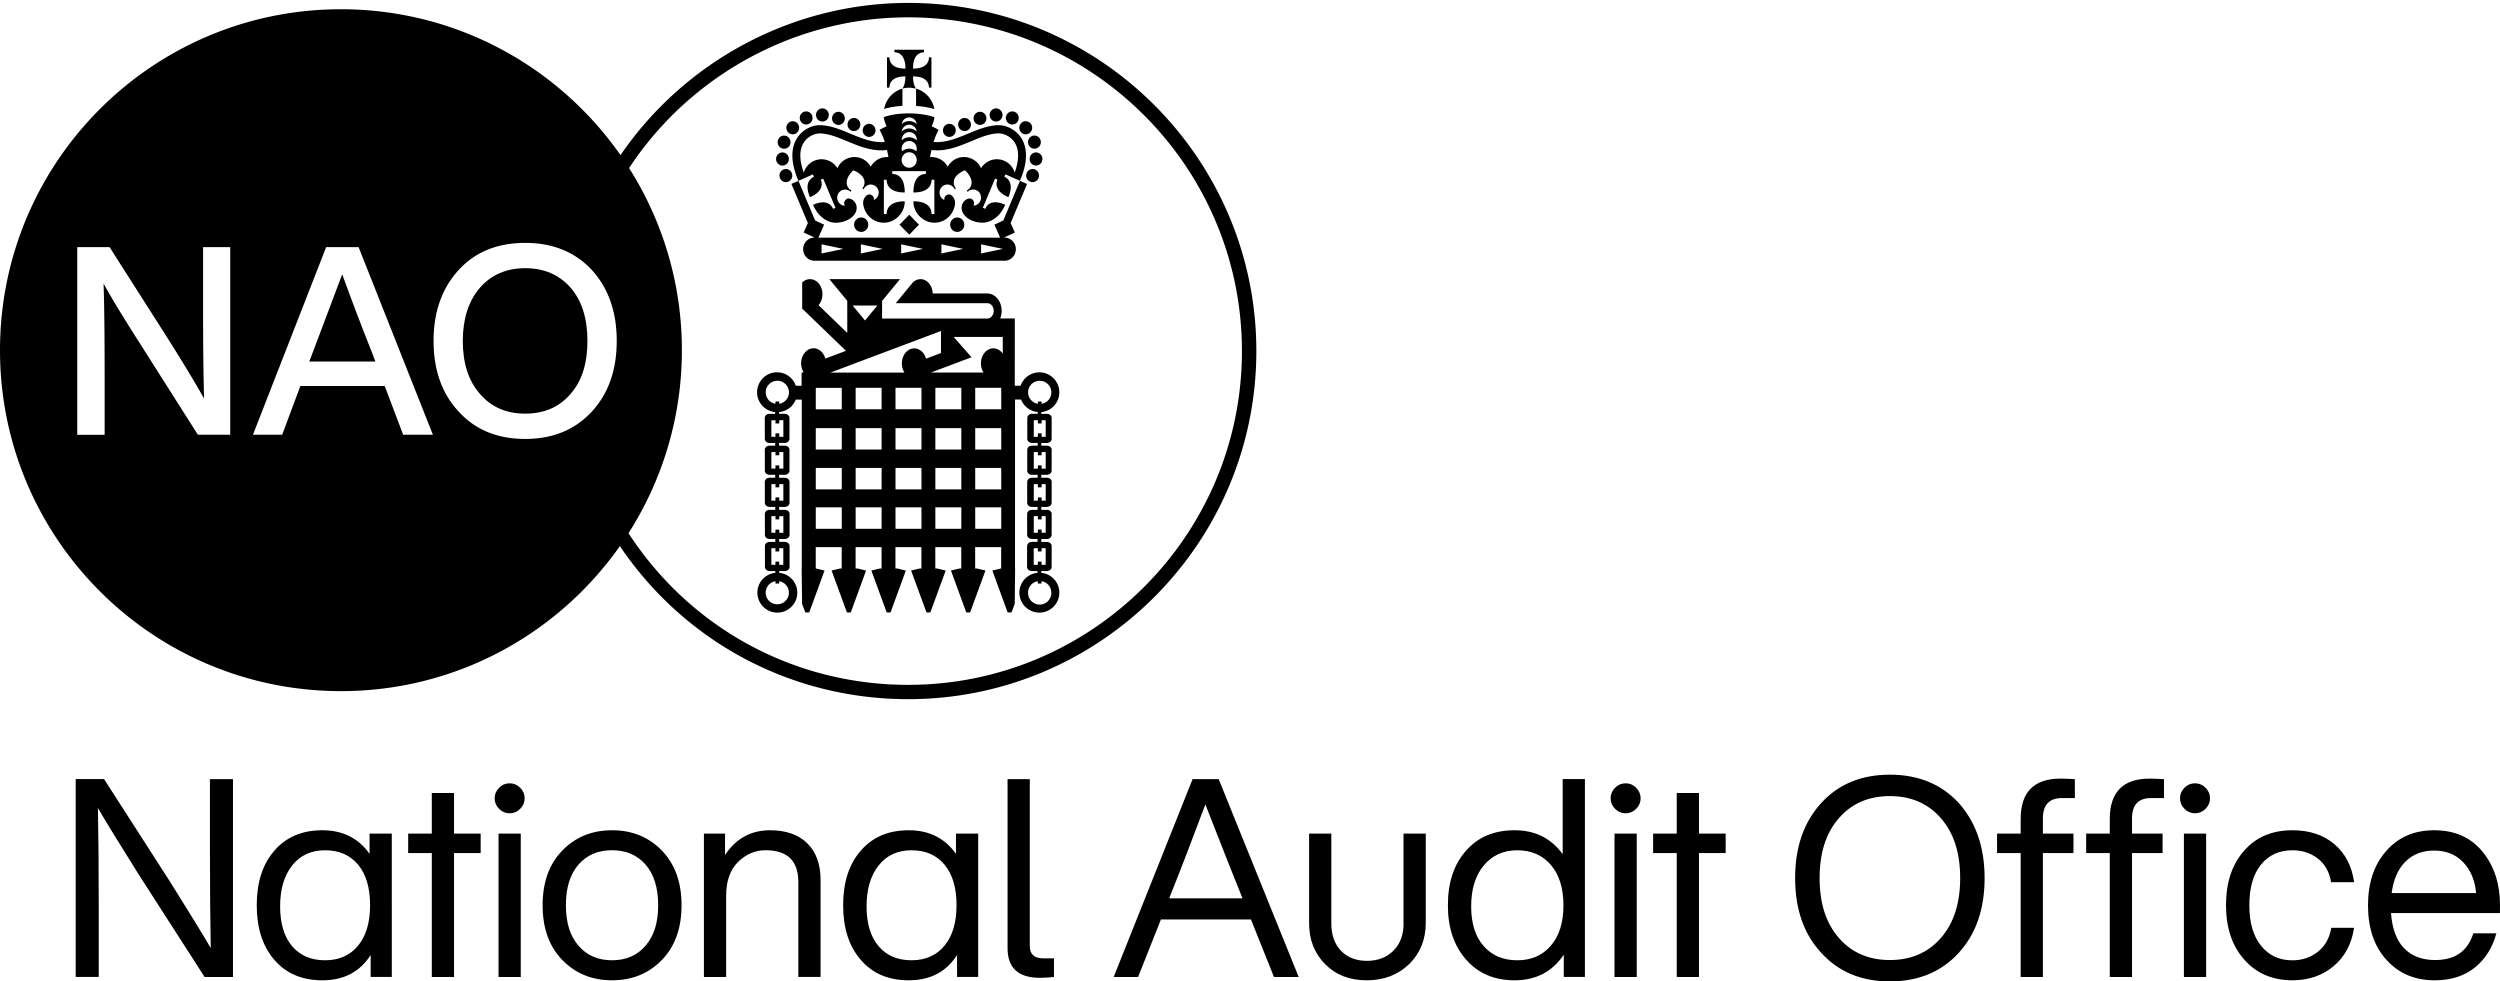 <svg version="1.1" xmlns="http://www.w3.org/2000/svg" x="0" y="0" viewBox="0 0 521.83 204.85" xml:space="preserve"><path d="M43.82 176.55c0 8.82.06 15.93.17 21.34-1.78-3.05-4.64-7.71-8.58-13.98l-13.69-21.29H15.8v41.3h4.81V190c0-8.82-.06-15.93-.17-21.34 1.78 3.05 4.64 7.71 8.58 13.98l13.69 21.29h5.92v-41.3h-4.81v13.92zM77.14 178.23c-2.32-3.29-5.61-4.93-9.86-4.93-4.21 0-7.54 1.41-9.98 4.23-2.48 2.82-3.71 6.63-3.71 11.43 0 4.79 1.24 8.6 3.71 11.43 2.44 2.82 5.76 4.23 9.98 4.23 4.49 0 7.85-1.76 10.09-5.28v4.58h4.41V174h-4.64v4.23zm-2.41 19.17c-1.68 2.03-3.97 3.04-6.87 3.04-2.94 0-5.24-.99-6.9-2.96-1.66-1.97-2.49-4.74-2.49-8.29 0-3.6.85-6.46 2.55-8.58 1.66-2.09 3.94-3.13 6.84-3.13 2.94 0 5.24 1.01 6.9 3.02 1.66 2.01 2.49 4.83 2.49 8.47 0 3.59-.84 6.4-2.52 8.43zM94.77 165.53h-4.64V174H85.2v4.06h4.93v25.87h4.64v-25.87h5.56V174h-5.56zM106.38 163.5c-.85 0-1.59.31-2.2.93-.62.62-.93 1.35-.93 2.2s.31 1.59.93 2.2c.62.62 1.35.93 2.2.93s1.58-.31 2.2-.93c.62-.62.93-1.35.93-2.2s-.31-1.58-.93-2.2c-.62-.62-1.35-.93-2.2-.93zM104.06 174h4.64v29.93h-4.64zM127.76 173.3c-4.21 0-7.7 1.43-10.44 4.29-2.71 2.82-4.06 6.61-4.06 11.37s1.35 8.55 4.06 11.37c2.75 2.86 6.23 4.29 10.44 4.29 4.21 0 7.69-1.43 10.44-4.29 2.71-2.82 4.06-6.61 4.06-11.37s-1.35-8.54-4.06-11.37c-2.75-2.86-6.23-4.29-10.44-4.29zm7.01 24.07c-1.74 2.05-4.08 3.07-7.02 3.07-2.94 0-5.28-1.02-7.02-3.07-1.74-2.01-2.61-4.81-2.61-8.41 0-3.63.87-6.46 2.61-8.47 1.74-2.01 4.08-3.02 7.02-3.02 2.94 0 5.28 1.01 7.02 3.02s2.61 4.83 2.61 8.47c0 3.6-.87 6.4-2.61 8.41zM160.74 173.3c-3.98 0-7.12 1.72-9.4 5.16V174h-4.41v29.93h4.64v-16.94c0-3.09.83-5.45 2.49-7.08 1.66-1.62 3.58-2.44 5.74-2.44 4.56 0 6.84 2.22 6.84 6.67v19.78h4.64v-20.24c0-3.29-.93-5.84-2.78-7.66-1.85-1.81-4.44-2.72-7.76-2.72zM199.54 178.23c-2.32-3.29-5.61-4.93-9.86-4.93-4.21 0-7.54 1.41-9.98 4.23-2.48 2.82-3.71 6.63-3.71 11.43 0 4.79 1.24 8.6 3.71 11.43 2.44 2.82 5.76 4.23 9.98 4.23 4.49 0 7.85-1.76 10.09-5.28v4.58h4.41V174h-4.64v4.23zm-2.4 19.17c-1.68 2.03-3.97 3.04-6.87 3.04-2.94 0-5.24-.99-6.9-2.96-1.66-1.97-2.49-4.74-2.49-8.29 0-3.6.85-6.46 2.55-8.58 1.66-2.09 3.94-3.13 6.84-3.13 2.94 0 5.24 1.01 6.9 3.02 1.66 2.01 2.49 4.83 2.49 8.47 0 3.59-.84 6.4-2.52 8.43zM214.95 197.49v-34.86h-4.64v35.26c0 4.14 2.24 6.21 6.73 6.21.85 0 1.84-.06 2.96-.17v-3.89h-2.2c-1.91 0-2.85-.85-2.85-2.55zM248.93 162.63l-16.47 41.3h5.1l4.76-12.01h18.79l4.81 12.01h5.16l-16.7-41.3h-5.45zm10.44 24.88h-15.31l.17-.46c2.17-5.41 4.62-11.79 7.37-19.14 4.06 10.36 6.57 16.72 7.54 19.08l.23.52zM292.97 192.73c0 2.4-.71 4.3-2.12 5.71-1.41 1.41-3.26 2.12-5.54 2.12-2.24 0-4.04-.7-5.39-2.09-1.35-1.39-2.03-3.31-2.03-5.74V174h-4.64v18.68c0 3.48 1.12 6.34 3.36 8.58 2.2 2.24 5.1 3.36 8.7 3.36 3.56 0 6.51-1.14 8.87-3.42 2.28-2.28 3.42-5.12 3.42-8.53V174h-4.64v18.73zM326.17 178.29c-2.4-3.33-5.74-4.99-10.03-4.99-4.25 0-7.62 1.41-10.09 4.23-2.55 2.82-3.83 6.63-3.83 11.43 0 4.72 1.28 8.51 3.83 11.37 2.51 2.86 5.88 4.29 10.09 4.29 4.45 0 7.87-1.78 10.27-5.34v4.64h4.41v-41.3h-4.64v15.67zm-2.44 19.08c-1.74 2.05-4.08 3.07-7.02 3.07-2.94 0-5.28-.99-7.02-2.96-1.74-1.97-2.61-4.74-2.61-8.29 0-3.6.88-6.45 2.64-8.55 1.76-2.11 4.09-3.16 6.99-3.16 2.94 0 5.28 1.03 7.02 3.07 1.74 2.05 2.61 4.85 2.61 8.41 0 3.6-.87 6.4-2.61 8.41zM337 174h4.64v29.93H337zM339.32 163.5c-.85 0-1.59.31-2.2.93-.62.62-.93 1.35-.93 2.2s.31 1.59.93 2.2c.62.62 1.35.93 2.2.93s1.58-.31 2.2-.93c.62-.62.93-1.35.93-2.2s-.31-1.58-.93-2.2c-.61-.62-1.35-.93-2.2-.93zM354.63 165.53h-4.64V174h-4.93v4.06h4.93v25.87h4.64v-25.87h5.57V174h-5.57zM394.48 161.7c-5.95 0-10.73 1.97-14.33 5.92-3.64 3.98-5.45 9.2-5.45 15.66 0 6.5 1.82 11.7 5.45 15.6 3.6 3.98 8.37 5.97 14.33 5.97s10.75-1.99 14.38-5.97c3.6-3.94 5.39-9.14 5.39-15.6 0-6.42-1.8-11.64-5.39-15.66-3.63-3.95-8.43-5.92-14.38-5.92zm10.67 34.05c-2.67 3.09-6.23 4.64-10.67 4.64s-8-1.55-10.67-4.64c-2.67-3.05-4-7.21-4-12.47 0-5.26 1.33-9.42 4-12.47 2.67-3.09 6.23-4.64 10.67-4.64s8 1.55 10.67 4.64c2.67 3.05 4 7.21 4 12.47 0 5.26-1.33 9.41-4 12.47zM421.78 170.92V174h-4.93v4.06h4.93v25.87h4.64v-25.87h6.38V174h-6.38v-3.19c0-2.82 1.33-4.23 4-4.23h2.67v-3.94c-1.24-.08-2.22-.12-2.96-.12-5.56-.01-8.35 2.8-8.35 8.4zM440.38 170.92V174h-4.93v4.06h4.93v25.87h4.64v-25.87h6.38V174h-6.38v-3.19c0-2.82 1.33-4.23 4-4.23h2.67v-3.94c-1.24-.08-2.22-.12-2.96-.12-5.56-.01-8.35 2.8-8.35 8.4zM458.17 163.5c-.85 0-1.59.31-2.2.93-.62.62-.93 1.35-.93 2.2s.31 1.59.93 2.2c.62.62 1.35.93 2.2.93s1.58-.31 2.2-.93c.62-.62.93-1.35.93-2.2s-.31-1.58-.93-2.2c-.61-.62-1.35-.93-2.2-.93zM455.85 174h4.64v29.93h-4.64zM478.51 177.48c2.05 0 3.82.58 5.31 1.74 1.49 1.16 2.41 2.8 2.75 4.93h4.81c-.46-3.36-1.84-6.01-4.12-7.95-2.28-1.93-5.2-2.9-8.76-2.9-4.21 0-7.56 1.41-10.03 4.23-2.55 2.82-3.83 6.63-3.83 11.43 0 4.72 1.28 8.51 3.83 11.37 2.55 2.86 5.9 4.29 10.03 4.29 3.4 0 6.27-.99 8.61-2.96s3.76-4.64 4.26-8h-4.76c-.35 2.13-1.28 3.79-2.78 4.99-1.51 1.2-3.29 1.8-5.34 1.8-2.71 0-4.88-1-6.52-3.02-1.64-2.01-2.46-4.83-2.46-8.47 0-3.67.81-6.5 2.44-8.5 1.63-1.99 3.81-2.98 6.56-2.98zM521.83 188.96c0-4.49-1.22-8.22-3.65-11.19-2.44-2.98-5.8-4.47-10.09-4.47-4.14 0-7.46 1.43-9.98 4.29-2.55 2.86-3.83 6.65-3.83 11.37 0 4.79 1.29 8.6 3.89 11.43 2.55 2.82 5.9 4.23 10.03 4.23 3.36 0 6.15-.88 8.35-2.64 2.2-1.76 3.71-4.15 4.52-7.16h-4.81c-1.16 3.71-3.81 5.57-7.95 5.57-2.75 0-4.91-.82-6.5-2.46-1.59-1.64-2.49-4.09-2.73-7.34h22.74v-1.63zm-22.62-2.55c.39-2.86 1.35-5.06 2.9-6.58 1.55-1.53 3.54-2.29 5.97-2.29 2.51 0 4.54.82 6.09 2.46 1.55 1.64 2.44 3.78 2.67 6.41h-17.63zM191.21 18.49v3.62c1.79.12 3.11.44 3.83.65-.38-2.06-1.88-3.72-3.83-4.27zM188.99 15.94c0 1.22-.25 2.03-.62 2.55.04-.01.64-.19 1.41-.19.5 0 1.35.18 1.41.19-.37-.52-.62-1.33-.62-2.55 2.68 0 3.34 1.29 3.34 2.34h.51V11.97h-.51c0 1.06-.66 2.35-3.34 2.35 0-2.74 1.26-3.41 2.3-3.41v-.53h-6.18v.53c1.04 0 2.3.67 2.3 3.41-2.69 0-3.34-1.29-3.34-2.35h-.51V18.28h.51c0-1.05.66-2.34 3.34-2.34zM188.37 18.49c-1.95.54-3.45 2.19-3.83 4.25.72-.23 2.02-.54 3.83-.65v-3.6zM181.41 28.58c.74 0 1.34-.62 1.34-1.37 0-.76-.6-1.37-1.34-1.37-.74 0-1.34.61-1.34 1.37 0 .75.6 1.37 1.34 1.37zM164.04 35.27c-.74 0-1.34.62-1.34 1.38 0 .76.6 1.37 1.34 1.37.74 0 1.34-.62 1.34-1.37 0-.76-.6-1.38-1.34-1.38zM163.33 34.56c.74 0 1.34-.62 1.34-1.38 0-.75-.6-1.37-1.34-1.37-.74 0-1.34.62-1.34 1.37-.01.76.6 1.38 1.34 1.38zM163.66 31.05c.75 0 1.35-.61 1.35-1.37 0-.76-.6-1.38-1.35-1.38-.74 0-1.34.61-1.34 1.38-.01.76.6 1.37 1.34 1.37zM165.47 28.04c.75 0 1.34-.61 1.34-1.37 0-.76-.6-1.37-1.34-1.37-.74 0-1.33.61-1.33 1.37 0 .76.59 1.37 1.33 1.37zM168.27 25.99c.74 0 1.34-.61 1.34-1.37 0-.76-.6-1.37-1.34-1.37-.74 0-1.34.61-1.34 1.37 0 .76.6 1.37 1.34 1.37zM171.66 25.37c.74 0 1.34-.62 1.34-1.37 0-.76-.6-1.38-1.34-1.38-.74 0-1.34.61-1.34 1.38 0 .76.6 1.37 1.34 1.37zM175.01 26.08c.74 0 1.34-.61 1.34-1.37 0-.76-.6-1.38-1.34-1.38-.74 0-1.34.62-1.34 1.38 0 .76.6 1.37 1.34 1.37zM178.24 27.36c.74 0 1.34-.61 1.34-1.37 0-.75-.6-1.37-1.34-1.37-.75 0-1.34.61-1.34 1.37 0 .76.6 1.37 1.34 1.37zM198.16 28.58c.74 0 1.34-.62 1.34-1.37 0-.76-.6-1.37-1.34-1.37-.74 0-1.34.61-1.34 1.37 0 .75.6 1.37 1.34 1.37zM214.19 36.65c0 .76.6 1.37 1.34 1.37.74 0 1.35-.62 1.35-1.37 0-.76-.61-1.38-1.35-1.38-.74 0-1.34.62-1.34 1.38zM217.59 33.18c0-.75-.6-1.37-1.34-1.37-.74 0-1.34.62-1.34 1.37 0 .76.6 1.38 1.34 1.38.74 0 1.34-.62 1.34-1.38zM214.58 29.67c0 .76.59 1.37 1.34 1.37s1.34-.61 1.34-1.37c0-.76-.6-1.38-1.34-1.38s-1.34.62-1.34 1.38zM214.1 28.04c.74 0 1.35-.61 1.35-1.37 0-.76-.6-1.37-1.35-1.37-.73 0-1.34.61-1.34 1.37 0 .76.6 1.37 1.34 1.37zM211.3 25.99c.74 0 1.34-.61 1.34-1.37 0-.76-.6-1.37-1.34-1.37-.74 0-1.35.61-1.35 1.37 0 .76.61 1.37 1.35 1.37zM207.92 25.37c.73 0 1.34-.62 1.34-1.37 0-.76-.61-1.38-1.34-1.38-.74 0-1.35.61-1.35 1.38 0 .76.6 1.37 1.35 1.37zM204.56 26.08c.74 0 1.34-.61 1.34-1.37 0-.76-.6-1.38-1.34-1.38-.74 0-1.35.62-1.35 1.38 0 .76.61 1.37 1.35 1.37zM201.33 27.36c.75 0 1.34-.61 1.34-1.37 0-.75-.59-1.37-1.34-1.37-.74 0-1.34.61-1.34 1.37 0 .76.6 1.37 1.34 1.37zM199.81 45.39c-.82 0-1.48.68-1.48 1.51 0 .84.66 1.51 1.48 1.51.81 0 1.47-.68 1.47-1.51s-.66-1.51-1.47-1.51zM187.76 46.9l2.03 2.08 2.03-2.08-2.03-2.08zM179.76 45.39c-.82 0-1.48.68-1.48 1.51 0 .84.66 1.51 1.48 1.51s1.48-.68 1.48-1.51-.66-1.51-1.48-1.51z"/><path d="M184.68 29.63c-2.43.24-4.87-.77-7.22-1.74-2.09-.87-4.24-1.76-6.38-1.76-1.5 0-3.52.83-4.71 2.71-.98 1.53-1.7 4.31.29 8.9l-1.47.65 3.44 8.17-.88 1.96 2.3 1.08H170c-1.31 0-2.36 1.08-2.36 2.41 0 1.27.96 2.32 2.19 2.41h39.97c1.25-.07 2.24-1.12 2.24-2.41 0-1.34-1.06-2.41-2.36-2.41-.05 0-.1 0-.15.01l2.3-1.08-.88-1.97 3.43-8.16-1.47-.65h-.01l-3.48 8.27-1.86.88 1.2 2.71h-37.95l1.21-2.71-1.88-.88-3.48-8.27 3.02-1.35.21.51c-1 .45-1.94 1.62-.83 4.26 2.59-1.13 2.7-2.65 2.27-3.67l.49-.22 1.28 3.05 1.29 3.05-.5.22c-.43-1.02-1.59-1.99-4.18-.85 1.12 2.64 3.14 3.74 4.69 3.74 2.68 0 4.67-1.7 4.39-3.42-.22-1.26-1.35-1.71-1.78-1.63-.54.11-.88.67-.79 1.11.02.1.06.18.11.27l-.07.11c-.72-.06-1.34-.61-1.48-1.36-.17-.92.42-1.8 1.31-1.97a1.6 1.6 0 011.45.44l.18-.28c-.48-.26-.85-.73-.96-1.32-.27-1.46 1.33-2.87 1.36-2.88.01 0 2.02.71 2.3 2.17.11.59-.07 1.18-.42 1.6l.26.19c.21-.49.64-.86 1.19-.97.89-.17 1.77.43 1.93 1.34.14.76-.24 1.49-.88 1.82l-.1-.07c.01-.1.01-.2 0-.29-.08-.44-.59-.85-1.14-.74-.43.09-1.29.93-1.06 2.19.4 2.14 2.16 3.69 4.3 3.69 2.13 0 4.35-1.82 4.35-4.47-3.04 0-3.78 1.45-3.78 2.66h-.58v-7.16h.58c0 1.2.74 2.66 3.78 2.66 0-3.11-1.42-3.87-2.6-3.87v-.59h7.02v.59c-1.18 0-2.61.76-2.61 3.87 3.04 0 3.79-1.46 3.79-2.66h.58v7.16h-.58c0-1.2-.75-2.66-3.79-2.66 0 2.65 2.23 4.47 4.37 4.47s3.9-1.55 4.29-3.69c.24-1.27-.63-2.1-1.06-2.19-.55-.11-1.06.3-1.13.74-.02.1-.02.19 0 .29l-.1.07a1.69 1.69 0 01-.89-1.82c.17-.91 1.04-1.51 1.92-1.34.56.11 1 .49 1.22.97l.26-.19c-.36-.43-.54-1.01-.42-1.61.27-1.46 2.28-2.17 2.3-2.17.02.01 1.63 1.42 1.35 2.88-.11.6-.48 1.08-.97 1.33l.18.28a1.6 1.6 0 011.47-.45c.89.17 1.47 1.05 1.3 1.97-.14.75-.75 1.3-1.47 1.36l-.07-.11c.04-.09.09-.17.1-.27.09-.44-.24-1-.79-1.11-.43-.08-1.56.37-1.78 1.63-.28 1.72 1.71 3.42 4.39 3.42 1.55 0 3.58-1.1 4.69-3.74-2.58-1.14-3.74-.18-4.17.85l-.5-.22 1.28-3.05 1.28-3.05.49.22c-.43 1.02-.31 2.54 2.28 3.67 1.11-2.64.16-3.82-.83-4.26l.21-.51 3.03 1.35c1.99-4.59 1.26-7.37.3-8.9-1.19-1.87-3.22-2.71-4.72-2.71-2.14 0-4.29.89-6.38 1.76-2.36.97-4.79 1.98-7.22 1.74.29-.92.65-1.79 1.06-2.54l-1.47-.75c.31-.57.5-1.2.59-1.88-.17-.06-2.14-.79-5.38-.79-3.23 0-5.05.72-5.2.79.09.67.3 1.31.6 1.88l-1.48.75c.44.76.8 1.63 1.09 2.54zM204.79 51l4.55.95-4.55.96V51zm-8.29 0l4.55.95-4.55.96V51zm-8.4 0l4.55.95-4.55.96V51zm-8.41 0l4.56.95-4.56.96V51zm-8.2 0l4.55.95-4.55.96V51zm22.94-19.7c2.94.4 5.67-.73 8.31-1.83 2.01-.84 3.94-1.63 5.74-1.63.73 0 2.35.4 3.33 1.93.94 1.49.93 3.63-.01 6.24-.5-1.61-1.98-2.77-3.72-2.77-1.39 0-2.62.75-3.31 1.87-.5-1.11-1.48-1.97-2.75-2.24-1.7-.38-3.38.45-4.2 1.92-.67-1.2-1.94-2.01-3.38-2.01-.11 0-.21 0-.31.01.08-.5.19-.99.3-1.49zm-4.65-6.79c.8 0 1.46.6 1.56 1.39-.41-.39-.96-.62-1.56-.62-.61 0-1.15.23-1.56.62.11-.79.76-1.39 1.56-1.39zm0 1.52c.81 0 1.47.62 1.56 1.42a2.28 2.28 0 00-1.56-.63c-.61 0-1.16.24-1.56.63.09-.8.76-1.42 1.56-1.42zm-1.56 3.16c0-.89.7-1.62 1.57-1.62.87 0 1.58.73 1.58 1.62 0 .04-.01.08-.01.12a2.243 2.243 0 00-3.14-.02v-.1zm1.56.24c.87 0 1.57.72 1.57 1.62 0 .18-.03.37-.08.54-.41-.35-.93-.56-1.49-.56-.57 0-1.09.22-1.49.56-.06-.17-.1-.36-.1-.54.01-.9.72-1.62 1.59-1.62zm0 2.35c.87 0 1.57.73 1.57 1.61 0 .9-.7 1.62-1.57 1.62-.88 0-1.58-.73-1.58-1.62 0-.88.71-1.61 1.58-1.61zm-4.64-.48c.11.5.22.99.3 1.49-.1-.01-.2-.01-.3-.01-1.45 0-2.71.82-3.39 2.01-.83-1.47-2.51-2.3-4.21-1.92a3.882 3.882 0 00-2.74 2.24c-.69-1.12-1.92-1.87-3.31-1.87-1.75 0-3.22 1.17-3.72 2.78-.95-2.61-.96-4.74-.01-6.24.97-1.53 2.59-1.93 3.32-1.93 1.81 0 3.73.79 5.75 1.63 2.64 1.09 5.37 2.22 8.31 1.82zM158.09 123.7c0 2.3 1.87 4.17 4.16 4.17 2.3 0 4.17-1.86 4.17-4.17 0-2.17-1.66-3.93-3.78-4.13v-.37h1.17c.56 0 1-.38 1-.87v-4.39c-.03-.47-.46-.83-1.01-.83h-1.16v-.61h1.17c.56 0 1-.38 1-.87v-4.39c-.03-.47-.46-.82-1.01-.82h-1.17v-.61h1.17c.57 0 1-.37 1-.87v-4.39c-.03-.47-.46-.83-1.01-.83h-1.17v-.61h1.17c.56 0 1-.38 1-.87v-4.39c-.03-.47-.46-.83-1.01-.83h-1.16v-.56h1.17c.56 0 1-.38 1-.87v-4.38c-.03-.47-.46-.83-1.01-.83h-1.16v-.37a4.156 4.156 0 003.48-2.6h1.25v35.27h-.02l.09 7.37.67 1.77.4.03h.04l.39-.03 3.19-8.73-1.79-.43h-.05v-4.46h5.42v4.47l-.32-.01-1.79.43 3.19 8.73.39.03h.04l.39-.03 3.19-8.73-1.79-.43-.4.02v-4.48h5.42v4.47l-.34-.01-1.79.43 3.2 8.73.39.03h.03l.39-.03 3.19-8.73-1.8-.43-.37.01v-4.47h5.42v4.47l-.35-.01-1.8.43 3.2 8.73.39.03h.04l.39-.03 3.2-8.73-1.8-.43-.37.01v-4.47h5.42v4.47l-.36-.01-1.79.43 3.19 8.73.39.03h.03l.39-.03 3.2-8.73-1.8-.43-.35.01v-4.47h5.43v4.46h-.05l-1.79.43 3.19 8.73.38.03h.04l.39-.03.67-1.77.08-7.37h-.02V83.4h1.26a4.139 4.139 0 003.48 2.6v.37h-1.17c-.55 0-.97.35-1.01.87v4.35c0 .49.44.87 1 .87h1.17v.56h-1.17c-.55 0-.97.34-1.01.87v4.35c0 .49.44.87 1 .87h1.17v.61h-1.17c-.54 0-.97.35-1.01.87v4.35c0 .49.44.87 1 .87h1.17v.61h-1.17c-.55 0-.97.34-1.01.86v4.35c0 .49.44.87 1 .87h1.17v.61h-1.17c-.54 0-.97.35-1.01.87v4.35c0 .49.44.87 1 .87h1.17v.37c-2.12.2-3.78 1.96-3.78 4.13 0 2.3 1.87 4.17 4.17 4.17s4.17-1.86 4.17-4.17c0-2.17-1.66-3.92-3.77-4.13v-.37h1.16c.56 0 1-.38 1-.86l.01-4.35c0-.49-.44-.87-1-.87h-1.17v-.61h1.16c.56 0 1-.38 1-.87l.01-4.35c0-.49-.43-.87-1-.87h-1.17v-.61h1.16c.56 0 1-.38 1-.87l.01-4.35c0-.49-.44-.87-1-.87h-1.17v-.61h1.16c.56 0 1-.38 1-.87l.01-4.35c0-.49-.43-.86-1-.86h-1.17v-.56h1.16c.56 0 1-.38 1-.87l.01-4.35c0-.49-.43-.86-1-.86h-1.17v-.37c2.11-.2 3.77-1.96 3.77-4.13 0-2.3-1.87-4.17-4.17-4.17-1.82 0-3.35 1.18-3.92 2.8h-1.21V66.48h-3.05c.2-.48.31-1.03.31-1.6 0-2-1.35-3.62-2.99-3.62h-11.41c-.04-1.66-1.16-2.99-2.53-2.99-.7 0-1.34.34-1.79.9l-3.38 4.11h3.2l.01.01h15.91c.73 0 1.32.72 1.32 1.6s-.59 1.6-1.32 1.6h-21.98v-3.68l3.74-4.54h-14.74l3.73 4.52v6.7l-6-5.79c.5-.57.82-1.38.82-2.29 0-1.73-1.15-3.14-2.59-3.14-.63 0-1.19.26-1.64.71v5.43l9.14 8.82-4.31 1.62c-.34-1.25-1.31-2.15-2.46-2.15-1.43 0-2.59 1.4-2.59 3.14 0 .72.21 1.39.55 1.91h-.45v2.76h-1.21c-.57-1.62-2.1-2.8-3.92-2.8-2.3 0-4.16 1.87-4.16 4.17 0 2.17 1.66 3.93 3.77 4.13v.37h-1.17c-.57 0-1 .37-1 .87l.01 4.35c0 .49.44.87 1 .87h1.17v.56h-1.17c-.56 0-1 .38-1 .86l.01 4.35c0 .49.44.87 1 .87h1.16v.61h-1.17c-.56 0-1 .38-1 .87l.01 4.35c0 .49.44.87 1 .87h1.17v.61h-1.17c-.57 0-1 .37-1 .87l.01 4.35c0 .49.44.87 1 .87h1.17v.61h-1.17c-.56 0-1 .38-1 .87l.01 4.35c0 .48.44.86 1 .86h1.16v.37c-2.08.21-3.74 1.96-3.74 4.13zm61.35 0a2.426 2.426 0 11-4.85 0c0-1.2.88-2.2 2.03-2.39v.49h.78v-.49c1.16.19 2.04 1.19 2.04 2.39zm-1.17-9.27l-.01 3.46h-.85v-.67h-.78v.67h-.86v-3.46h.86v.68h.78v-.68h.86zm0-6.69v3.46h-.85v-.67h-.78v.67h-.86v-3.46h.86v.67h.78v-.68h.85zm0-6.69v3.46h-.85v-.68h-.78v.68h-.86v-3.46h.86v.67h.78v-.67h.85zm0-6.69v3.46h-.85v-.68h-.78v.68h-.86v-3.46h.86v.67h.78v-.67h.85zm0-6.64v3.45h-.85v-.72h-.78v.72h-.86v-3.46h.86v.68h.78v-.67h.85zm-1.25-8.24c1.34 0 2.43 1.09 2.43 2.43 0 1.21-.88 2.2-2.03 2.38v-.48h-.78v.48a2.43 2.43 0 01-2.04-2.39 2.41 2.41 0 012.42-2.42zm-33 30.9h-5.42v-4.48h5.42v4.48zm0-8.23h-5.42v-4.48h5.42v4.48zm0-8.31h-5.42v-4.47h5.42v4.47zm0-8.41h-5.42v-4.48h5.42v4.48zm8.32 24.95h-5.42v-4.48h5.42v4.48zm0-8.23h-5.42v-4.48h5.42v4.48zm0-8.31h-5.42v-4.47h5.42v4.47zm0-8.41h-5.42v-4.48h5.42v4.48zm8.32 24.95h-5.42v-4.48h5.42v4.48zm0-8.23h-5.42v-4.48h5.42v4.48zm0-8.31h-5.42v-4.47h5.42v4.47zm0-8.41h-5.42v-4.48h5.42v4.48zm8.33 24.95h-5.43v-4.48h5.43v4.48zm0-8.23h-5.43v-4.48h5.43v4.48zm0-8.31h-5.43v-4.47h5.43v4.47zm0-10.41v2h-5.43v-4.48h5.43v2.48zm-8.37-11.32l-1.56-1.78h10.25v3.49c-.47-.68-1.18-1.11-1.97-1.11-1.43 0-2.59 1.4-2.59 3.14 0 .72.21 1.39.54 1.91h-10.98l5.64-2.12 2.84-1.07-2.17-2.46zm-17.49-8.33l-2.57 3.12-2.57-3.12h5.14zm13.28 5.31v4.6l-3.12 1.18c-.34-1.25-1.31-2.15-2.45-2.15-1.43 0-2.59 1.4-2.59 3.14 0 .72.2 1.39.54 1.91h-15.45l23.07-8.68zm-26.13 14.34v-2.47h5.42v4.48h-5.42v-2.01zm0 5.94h5.42v4.47h-5.42v-4.47zm0 8.31h5.42v4.48h-5.42v-4.48zm0 8.22h5.42v4.48h-5.42v-4.48zm-8.42-22.1v.48a2.418 2.418 0 01-2.03-2.38 2.424 2.424 0 114.85 0c0 1.21-.88 2.2-2.04 2.39v-.48h-.78zm0 6.65v.72h-.85v-3.45h.86v.67h.78v-.68h.86v3.46h-.86v-.72h-.79zm0 6.69v.68h-.85v-3.46h.86v.67h.78v-.67h.86v3.46h-.86v-.68h-.79zm0 6.69v.68h-.85v-3.46h.86v.67h.78v-.67h.86v3.46h-.86v-.68h-.79zm0 6.7v.67h-.85v-3.46h.86v.68h.78v-.67h.86v3.46h-.86v-.67h-.79zm0 6.69v.67h-.85l-.01-3.46h.86v.68h.78v-.68h.86v3.46h-.86v-.67h-.78zm0 4.1v.49h.78v-.49a2.42 2.42 0 012.03 2.39 2.424 2.424 0 11-2.81-2.39z"/><path d="M71.17 144.26c24.08 0 45.34-11.97 58.22-30.27 13.56 20.07 35.82 31.95 60.19 31.95 40.07 0 72.66-32.6 72.66-72.66 0-40.07-32.6-72.67-72.66-72.67-24.17 0-46.65 12.17-60.06 31.77-12.86-18.4-34.2-30.45-58.36-30.45C31.86 1.93 0 33.79 0 73.1c0 39.3 31.86 71.16 71.17 71.16zm60.14-109.18c12.76-19.38 34.68-31.46 58.26-31.46 38.41 0 69.66 31.25 69.66 69.67 0 38.41-31.25 69.66-69.66 69.66-23.78 0-45.45-11.79-58.38-31.65a70.814 70.814 0 0011.14-38.2c0-13.99-4.05-27.02-11.02-38.02zM95.78 56.31c3.45-3.74 8.07-5.61 13.86-5.61 5.72 0 10.34 1.87 13.86 5.61 3.48 3.81 5.23 8.76 5.23 14.85s-1.74 11.02-5.23 14.79c-3.52 3.78-8.14 5.67-13.86 5.67-5.79 0-10.41-1.89-13.86-5.67-3.52-3.74-5.28-8.67-5.28-14.79 0-6.08 1.76-11.03 5.28-14.85zm-27.7-4.73h6.77l15.51 39.16h-6.21L80.3 80.57H62.7l-3.8 10.17h-6.1l15.28-39.16zm-51.97 0h6.76l12.1 18.98c3.26 5.17 5.81 9.39 7.64 12.65-.15-4.4-.22-10.98-.22-19.74V51.58h5.67v39.16H41.3L29.26 71.77c-3.52-5.5-6.07-9.7-7.64-12.59.15 4.36.22 10.93.22 19.69v11.88h-5.72V51.58z"/><path d="M109.64 86.34c3.96 0 7.11-1.38 9.46-4.12 2.35-2.68 3.52-6.36 3.52-11.06 0-4.69-1.17-8.4-3.52-11.11-2.38-2.71-5.54-4.07-9.46-4.07-3.92 0-7.08 1.36-9.46 4.07-2.38 2.79-3.58 6.49-3.58 11.11 0 4.66 1.19 8.34 3.58 11.06 2.35 2.75 5.5 4.12 9.46 4.12zM77.54 73.31c-1.94-4.84-3.98-10.19-6.11-16.06-2.53 6.75-4.55 12.1-6.05 16.06l-.83 2.15h13.8l-.81-2.15z"/></svg>